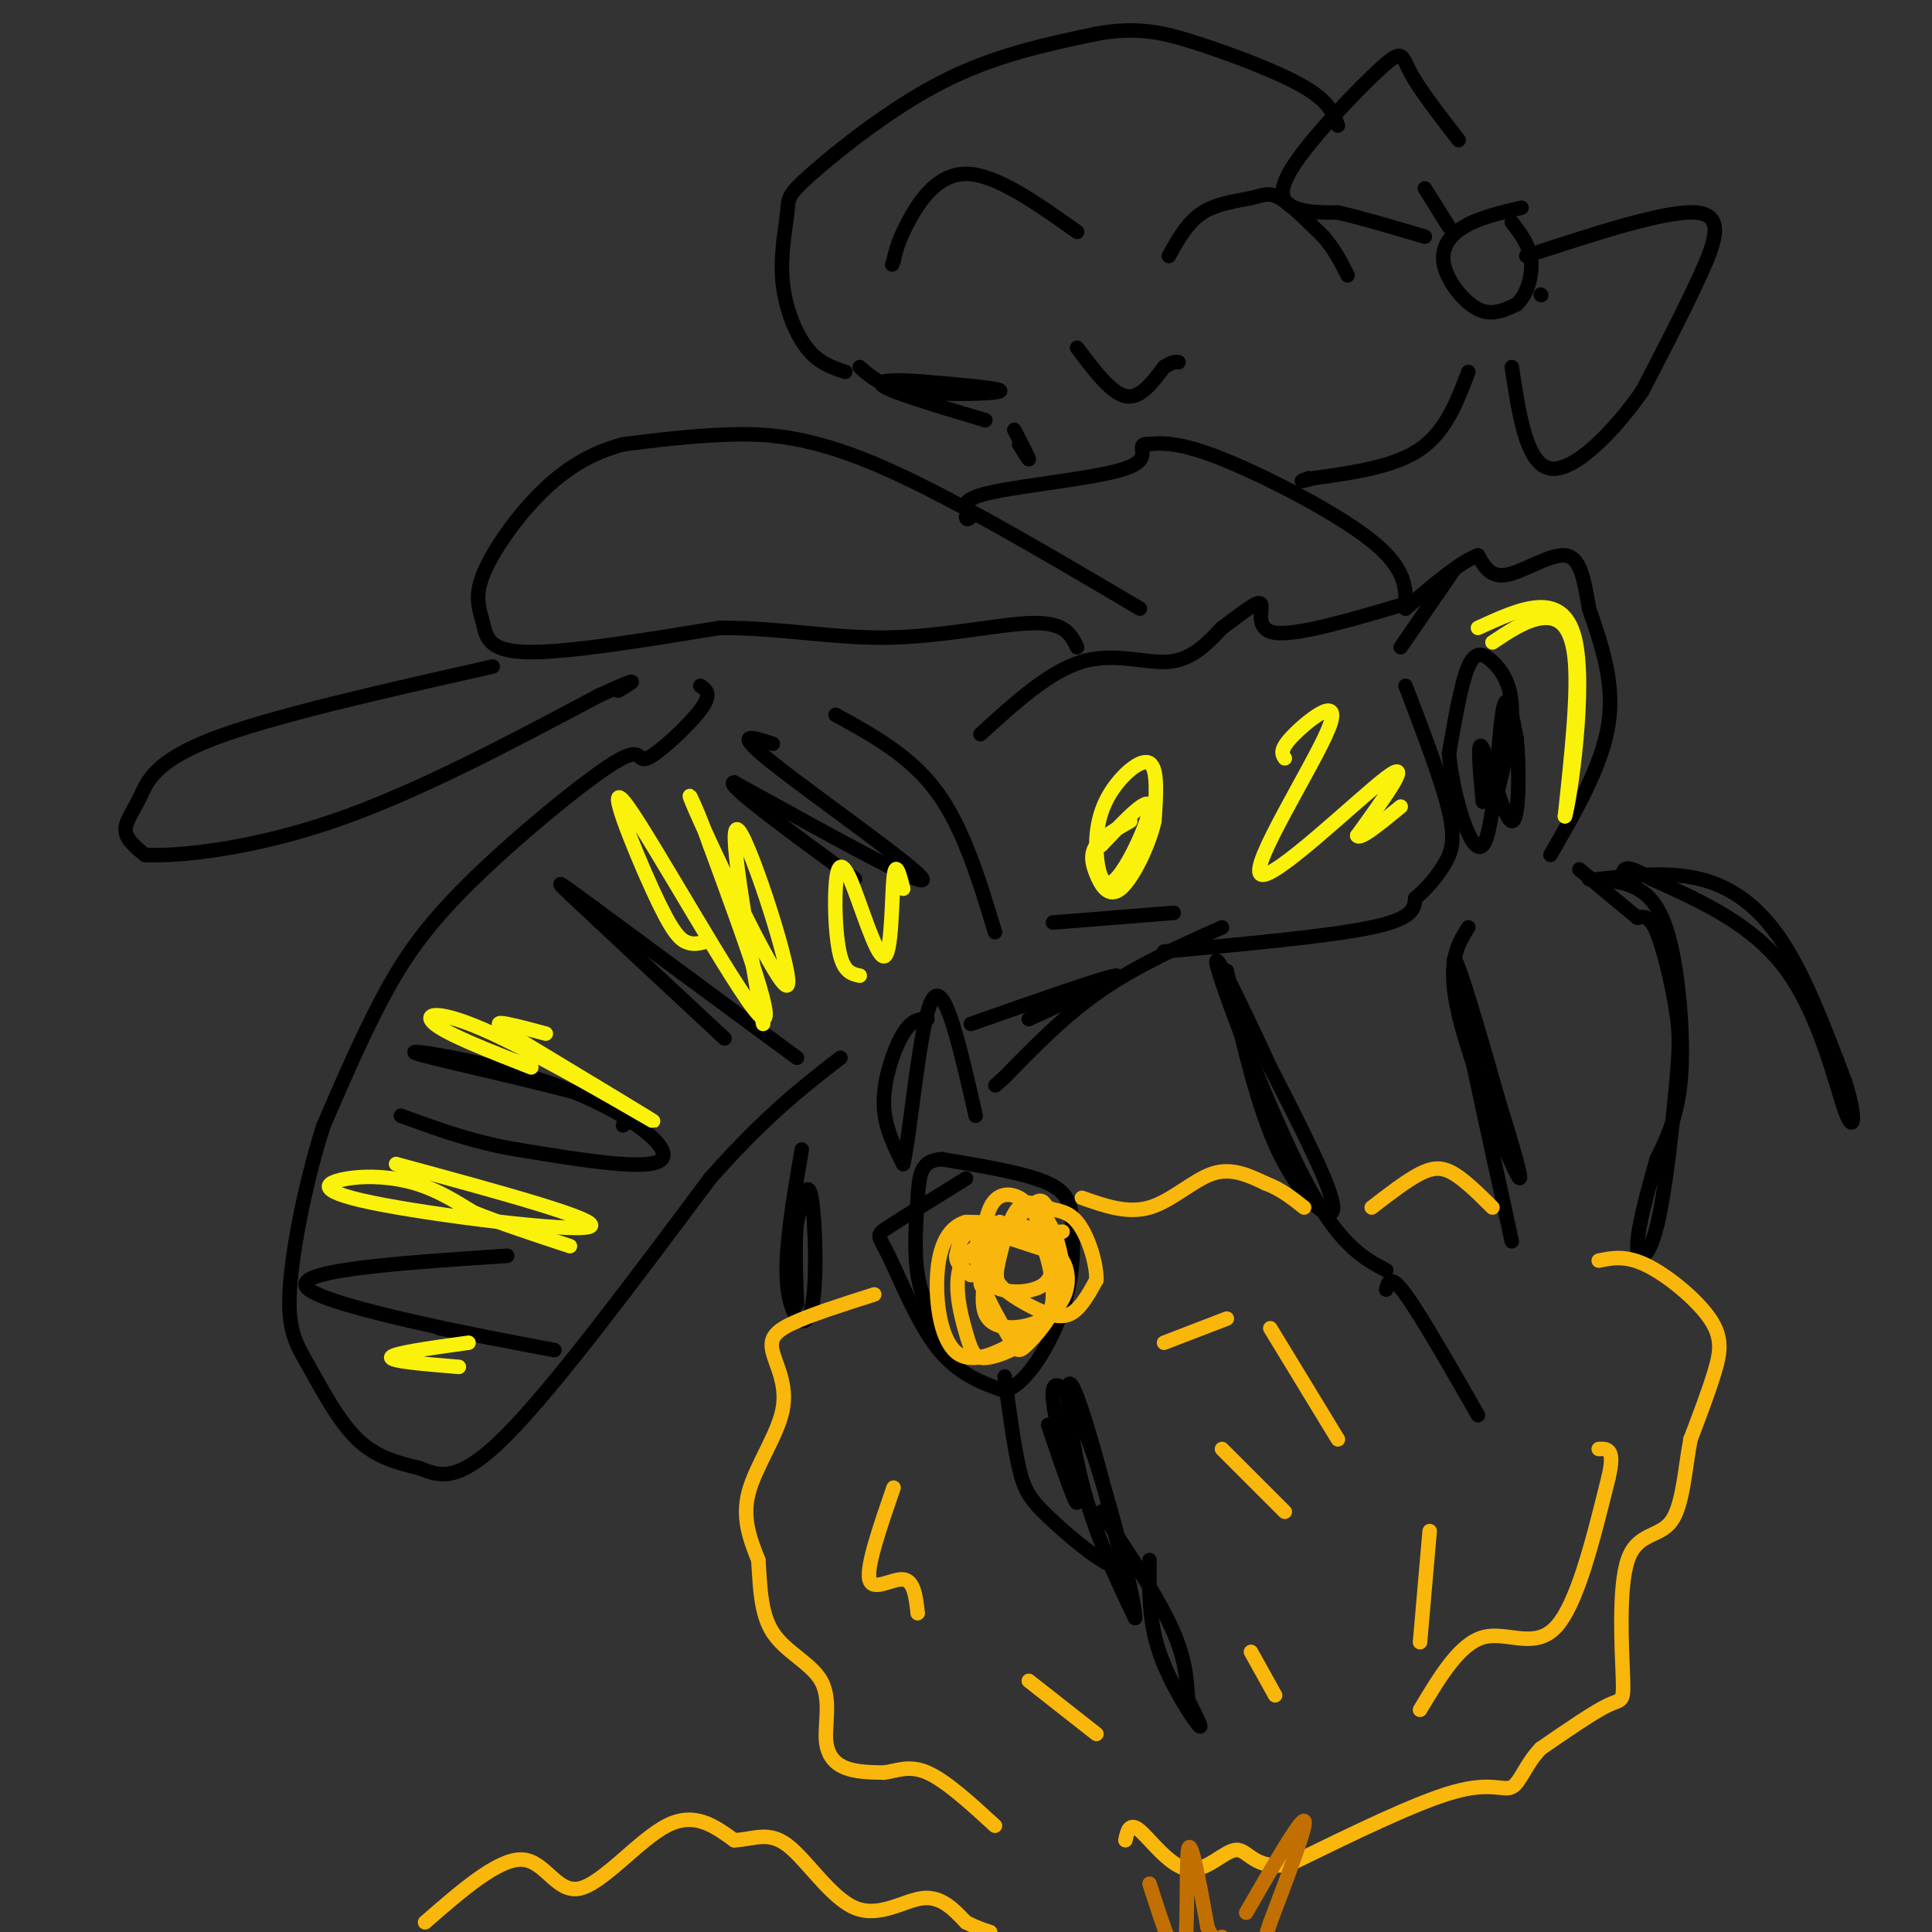<svg viewBox='0 0 400 400' version='1.1' xmlns='http://www.w3.org/2000/svg' xmlns:xlink='http://www.w3.org/1999/xlink'><rect x="0" y="0" width="400" height="400" fill="#333333" stroke="none"/><g fill='none' stroke='#000000' stroke-width='3' stroke-linecap='round' stroke-linejoin='round'><path d='M309,168c2.018,-7.821 4.036,-15.643 4,-21c-0.036,-5.357 -2.125,-8.250 -4,-10c-1.875,-1.750 -3.536,-2.357 -5,1c-1.464,3.357 -2.732,10.679 -4,18'/><path d='M300,156c0.762,8.750 4.667,21.625 7,19c2.333,-2.625 3.095,-20.750 4,-27c0.905,-6.250 1.952,-0.625 3,5'/><path d='M314,153c0.595,5.643 0.583,17.250 -1,17c-1.583,-0.250 -4.738,-12.357 -6,-15c-1.262,-2.643 -0.631,4.179 0,11'/><path d='M321,177c5.333,-9.250 10.667,-18.500 12,-27c1.333,-8.500 -1.333,-16.250 -4,-24'/><path d='M329,126c-1.107,-6.488 -1.875,-10.708 -5,-11c-3.125,-0.292 -8.607,3.345 -12,4c-3.393,0.655 -4.696,-1.673 -6,-4'/><path d='M306,115c-3.500,1.167 -9.250,6.083 -15,11'/><path d='M291,126c0.133,-4.089 0.267,-8.178 -7,-14c-7.267,-5.822 -21.933,-13.378 -31,-17c-9.067,-3.622 -12.533,-3.311 -16,-3'/><path d='M237,92c-1.762,0.429 1.833,3.000 -4,5c-5.833,2.000 -21.095,3.429 -28,5c-6.905,1.571 -5.452,3.286 -4,5'/><path d='M201,107c-0.833,0.833 -0.917,0.417 -1,0'/><path d='M236,126c-20.244,-11.956 -40.489,-23.911 -55,-30c-14.511,-6.089 -23.289,-6.311 -31,-6c-7.711,0.311 -14.356,1.156 -21,2'/><path d='M129,92c-6.375,1.675 -11.813,4.863 -17,10c-5.187,5.137 -10.122,12.222 -12,17c-1.878,4.778 -0.698,7.248 0,10c0.698,2.752 0.914,5.786 9,6c8.086,0.214 24.043,-2.393 40,-5'/><path d='M149,130c12.429,-0.083 23.500,2.208 35,2c11.500,-0.208 23.429,-2.917 30,-3c6.571,-0.083 7.786,2.458 9,5'/><path d='M102,138c-22.929,5.161 -45.857,10.321 -58,15c-12.143,4.679 -13.500,8.875 -15,12c-1.500,3.125 -3.143,5.179 -3,7c0.143,1.821 2.071,3.411 4,5'/><path d='M30,177c6.844,0.378 21.956,-1.178 39,-7c17.044,-5.822 36.022,-15.911 55,-26'/><path d='M124,144c9.833,-4.500 6.917,-2.750 4,-1'/><path d='M145,142c1.244,0.848 2.487,1.697 0,5c-2.487,3.303 -8.705,9.062 -11,10c-2.295,0.938 -0.667,-2.944 -7,1c-6.333,3.944 -20.628,15.716 -30,25c-9.372,9.284 -13.821,16.081 -18,24c-4.179,7.919 -8.090,16.959 -12,26'/><path d='M67,233c-3.566,10.973 -6.482,25.405 -7,34c-0.518,8.595 1.360,11.352 4,16c2.640,4.648 6.040,11.185 10,15c3.960,3.815 8.480,4.907 13,6'/><path d='M87,304c4.156,1.733 8.044,3.067 18,-7c9.956,-10.067 25.978,-31.533 42,-53'/><path d='M147,244c11.500,-13.000 19.250,-19.000 27,-25'/><path d='M160,154c-4.311,-1.422 -8.622,-2.844 0,4c8.622,6.844 30.178,21.956 31,24c0.822,2.044 -19.089,-8.978 -39,-20'/><path d='M152,162c-2.333,0.000 11.333,10.000 25,20'/><path d='M127,191c19.333,14.250 38.667,28.500 38,28c-0.667,-0.500 -21.333,-15.750 -42,-31'/><path d='M123,188c-8.533,-6.289 -8.867,-6.511 -3,-1c5.867,5.511 17.933,16.756 30,28'/><path d='M129,233c1.812,-1.427 3.624,-2.855 -7,-6c-10.624,-3.145 -33.683,-8.008 -36,-9c-2.317,-0.992 16.107,1.887 30,7c13.893,5.113 23.255,12.461 21,15c-2.255,2.539 -16.128,0.270 -30,-2'/><path d='M107,238c-9.000,-1.500 -16.500,-4.250 -24,-7'/><path d='M105,260c-23.111,1.533 -46.222,3.067 -41,7c5.222,3.933 38.778,10.267 48,12c9.222,1.733 -5.889,-1.133 -21,-4'/><path d='M173,148c7.750,4.250 15.500,8.500 21,16c5.500,7.500 8.750,18.250 12,29'/><path d='M218,191c0.000,0.000 25.000,-2.000 25,-2'/><path d='M203,152c7.111,-6.489 14.222,-12.978 21,-15c6.778,-2.022 13.222,0.422 18,0c4.778,-0.422 7.889,-3.711 11,-7'/><path d='M253,130c3.655,-2.643 7.292,-5.750 8,-5c0.708,0.750 -1.512,5.357 3,6c4.512,0.643 15.756,-2.679 27,-6'/><path d='M241,197c17.167,-1.583 34.333,-3.167 43,-5c8.667,-1.833 8.833,-3.917 9,-6'/><path d='M293,186c2.583,-2.167 4.542,-4.583 6,-7c1.458,-2.417 2.417,-4.833 1,-11c-1.417,-6.167 -5.208,-16.083 -9,-26'/><path d='M290,134c0.000,0.000 11.000,-16.000 11,-16'/><path d='M254,201c3.133,14.178 6.267,28.356 11,38c4.733,9.644 11.067,14.756 11,11c-0.067,-3.756 -6.533,-16.378 -13,-29'/><path d='M263,221c-5.369,-11.631 -12.292,-26.208 -11,-21c1.292,5.208 10.798,30.202 18,44c7.202,13.798 12.101,16.399 17,19'/><path d='M287,267c0.417,-1.667 0.833,-3.333 4,1c3.167,4.333 9.083,14.667 15,25'/><path d='M304,192c-2.267,3.578 -4.533,7.156 -2,18c2.533,10.844 9.867,28.956 12,33c2.133,4.044 -0.933,-5.978 -4,-16'/><path d='M310,227c-3.156,-11.289 -9.044,-31.511 -9,-28c0.044,3.511 6.022,30.756 12,58'/><path d='M329,182c3.524,0.190 7.048,0.381 10,2c2.952,1.619 5.333,4.667 7,12c1.667,7.333 2.619,18.952 2,27c-0.619,8.048 -2.810,12.524 -5,17'/><path d='M343,240c-1.861,6.530 -4.013,14.355 -4,18c0.013,3.645 2.191,3.109 4,-4c1.809,-7.109 3.248,-20.792 4,-29c0.752,-8.208 0.818,-10.941 0,-16c-0.818,-5.059 -2.519,-12.446 -4,-16c-1.481,-3.554 -2.740,-3.277 -4,-3'/><path d='M339,190c-2.667,-2.167 -7.333,-6.083 -12,-10'/><path d='M331,182c7.267,-0.800 14.533,-1.600 21,0c6.467,1.600 12.133,5.600 17,13c4.867,7.400 8.933,18.200 13,29'/><path d='M382,224c2.393,7.345 1.875,11.208 0,6c-1.875,-5.208 -5.107,-19.488 -12,-29c-6.893,-9.512 -17.446,-14.256 -28,-19'/><path d='M342,182c-5.667,-3.333 -5.833,-2.167 -6,-1'/><path d='M192,211c-1.578,0.000 -3.156,0.000 -5,3c-1.844,3.000 -3.956,9.000 -4,14c-0.044,5.000 1.978,9.000 4,13'/><path d='M187,241c1.556,-6.600 3.444,-29.600 6,-34c2.556,-4.400 5.778,9.800 9,24'/><path d='M200,244c-6.548,4.060 -13.095,8.119 -16,10c-2.905,1.881 -2.167,1.583 0,6c2.167,4.417 5.762,13.548 10,19c4.238,5.452 9.119,7.226 14,9'/><path d='M208,288c4.753,-1.555 9.635,-9.943 12,-17c2.365,-7.057 2.214,-12.785 2,-17c-0.214,-4.215 -0.490,-6.919 -5,-9c-4.510,-2.081 -13.255,-3.541 -22,-5'/><path d='M195,240c-4.476,0.226 -4.667,3.292 -5,8c-0.333,4.708 -0.810,11.060 0,16c0.810,4.940 2.905,8.470 5,12'/><path d='M208,285c0.970,7.232 1.940,14.464 3,19c1.060,4.536 2.208,6.375 6,10c3.792,3.625 10.226,9.036 13,10c2.774,0.964 1.887,-2.518 1,-6'/><path d='M231,318c-1.869,-8.798 -7.042,-27.792 -9,-31c-1.958,-3.208 -0.702,9.369 2,20c2.702,10.631 6.851,19.315 11,28'/><path d='M235,335c0.202,-2.595 -4.792,-23.083 -9,-35c-4.208,-11.917 -7.631,-15.262 -8,-12c-0.369,3.262 2.315,13.131 5,23'/><path d='M223,311c-0.167,1.167 -3.083,-7.417 -6,-16'/><path d='M238,323c-0.089,6.244 -0.178,12.489 2,19c2.178,6.511 6.622,13.289 8,15c1.378,1.711 -0.311,-1.644 -2,-5'/><path d='M246,352c-0.311,-2.778 -0.089,-7.222 -3,-14c-2.911,-6.778 -8.956,-15.889 -15,-25'/><path d='M166,238c-1.815,10.554 -3.631,21.107 -3,28c0.631,6.893 3.708,10.125 5,5c1.292,-5.125 0.798,-18.607 0,-23c-0.798,-4.393 -1.899,0.304 -3,5'/><path d='M165,253c-0.500,3.667 -0.250,10.333 0,17'/><path d='M253,192c-8.750,3.917 -17.500,7.833 -25,13c-7.500,5.167 -13.750,11.583 -20,18'/><path d='M208,223c-3.333,3.000 -1.667,1.500 0,0'/><path d='M213,211c10.000,-4.583 20.000,-9.167 18,-9c-2.000,0.167 -16.000,5.083 -30,10'/></g>
<g fill='none' stroke='#F9B70B' stroke-width='3' stroke-linecap='round' stroke-linejoin='round'><path d='M181,268c-6.612,2.107 -13.225,4.214 -17,6c-3.775,1.786 -4.713,3.252 -4,6c0.713,2.748 3.077,6.778 2,12c-1.077,5.222 -5.593,11.635 -7,17c-1.407,5.365 0.297,9.683 2,14'/><path d='M157,323c0.388,5.126 0.358,10.943 3,15c2.642,4.057 7.956,6.356 10,10c2.044,3.644 0.820,8.635 1,12c0.180,3.365 1.766,5.104 4,6c2.234,0.896 5.117,0.948 8,1'/><path d='M183,367c2.622,-0.333 5.178,-1.667 9,0c3.822,1.667 8.911,6.333 14,11'/><path d='M224,248c4.711,1.667 9.422,3.333 14,2c4.578,-1.333 9.022,-5.667 13,-7c3.978,-1.333 7.489,0.333 11,2'/><path d='M262,245c3.167,1.167 5.583,3.083 8,5'/><path d='M284,250c3.622,-2.800 7.244,-5.600 10,-7c2.756,-1.400 4.644,-1.400 7,0c2.356,1.400 5.178,4.200 8,7'/><path d='M331,261c2.815,-0.577 5.631,-1.155 10,1c4.369,2.155 10.292,7.042 13,11c2.708,3.958 2.202,6.988 1,11c-1.202,4.012 -3.101,9.006 -5,14'/><path d='M350,298c-1.149,5.903 -1.521,13.659 -4,17c-2.479,3.341 -7.067,2.267 -9,8c-1.933,5.733 -1.213,18.274 -1,24c0.213,5.726 -0.082,4.636 -3,6c-2.918,1.364 -8.459,5.182 -14,9'/><path d='M319,362c-3.214,3.321 -4.250,7.125 -6,8c-1.750,0.875 -4.214,-1.179 -12,1c-7.786,2.179 -20.893,8.589 -34,15'/><path d='M267,386c-7.295,1.265 -8.533,-3.073 -11,-3c-2.467,0.073 -6.164,4.558 -10,4c-3.836,-0.558 -7.810,-6.159 -10,-8c-2.190,-1.841 -2.595,0.080 -3,2'/><path d='M185,308c-2.822,8.178 -5.644,16.356 -5,19c0.644,2.644 4.756,-0.244 7,0c2.244,0.244 2.622,3.622 3,7'/><path d='M253,300c0.000,0.000 13.000,13.000 13,13'/><path d='M259,342c0.000,0.000 5.000,9.000 5,9'/><path d='M213,348c0.000,0.000 14.000,11.000 14,11'/><path d='M263,275c0.000,0.000 14.000,23.000 14,23'/><path d='M296,317c0.000,0.000 -2.000,23.000 -2,23'/><path d='M294,354c4.067,-6.800 8.133,-13.600 13,-15c4.867,-1.400 10.533,2.600 15,-2c4.467,-4.600 7.733,-17.800 11,-31'/><path d='M333,306c1.500,-6.167 -0.250,-6.083 -2,-6'/><path d='M241,278c0.000,0.000 13.000,-5.000 13,-5'/><path d='M88,398c7.548,-6.577 15.095,-13.155 20,-13c4.905,0.155 7.167,7.042 12,6c4.833,-1.042 12.238,-10.012 18,-13c5.762,-2.988 9.881,0.006 14,3'/><path d='M152,381c4.003,-0.145 7.011,-2.008 11,1c3.989,3.008 8.959,10.887 14,13c5.041,2.113 10.155,-1.539 14,-2c3.845,-0.461 6.423,2.270 9,5'/><path d='M200,398c2.333,1.167 3.667,1.583 5,2'/></g>
<g fill='none' stroke='#C26F01' stroke-width='3' stroke-linecap='round' stroke-linejoin='round'><path d='M238,390c2.933,9.133 5.867,18.267 7,15c1.133,-3.267 0.467,-18.933 1,-22c0.533,-3.067 2.267,6.467 4,16'/><path d='M250,399c1.167,3.000 2.083,2.500 3,2'/><path d='M258,396c5.583,-9.667 11.167,-19.333 12,-19c0.833,0.333 -3.083,10.667 -7,21'/><path d='M263,398c-1.167,3.500 -0.583,1.750 0,0'/></g>
<g fill='none' stroke='#FBF20B' stroke-width='3' stroke-linecap='round' stroke-linejoin='round'><path d='M82,241c21.758,5.911 43.515,11.821 40,13c-3.515,1.179 -32.303,-2.375 -45,-5c-12.697,-2.625 -9.303,-4.322 -5,-5c4.303,-0.678 9.515,-0.337 14,1c4.485,1.337 8.242,3.668 12,6'/><path d='M98,251c5.333,2.167 12.667,4.583 20,7'/><path d='M110,221c-8.661,-3.393 -17.321,-6.786 -20,-9c-2.679,-2.214 0.625,-3.250 12,2c11.375,5.250 30.821,16.786 33,18c2.179,1.214 -12.911,-7.893 -28,-17'/><path d='M107,215c-5.156,-3.400 -4.044,-3.400 -2,-3c2.044,0.400 5.022,1.200 8,2'/><path d='M146,195c-1.281,0.332 -2.561,0.663 -4,0c-1.439,-0.663 -3.035,-2.322 -7,-11c-3.965,-8.678 -10.298,-24.375 -5,-17c5.298,7.375 22.228,37.821 27,43c4.772,5.179 -2.614,-14.911 -10,-35'/><path d='M147,175c-3.266,-9.246 -6.432,-14.860 -2,-5c4.432,9.860 16.463,35.193 18,34c1.537,-1.193 -7.418,-28.912 -10,-32c-2.582,-3.088 1.209,18.456 5,40'/><path d='M95,283c-7.167,-0.583 -14.333,-1.167 -14,-2c0.333,-0.833 8.167,-1.917 16,-3'/><path d='M178,202c-1.540,-0.331 -3.079,-0.662 -4,-4c-0.921,-3.338 -1.222,-9.685 -1,-14c0.222,-4.315 0.967,-6.600 3,-2c2.033,4.600 5.355,16.085 7,16c1.645,-0.085 1.613,-11.738 2,-16c0.387,-4.262 1.194,-1.131 2,2'/><path d='M228,175c4.890,-5.182 9.780,-10.365 10,-8c0.220,2.365 -4.231,12.277 -7,15c-2.769,2.723 -3.856,-1.744 -4,-6c-0.144,-4.256 0.653,-8.300 3,-12c2.347,-3.700 6.242,-7.057 8,-6c1.758,1.057 1.379,6.529 1,12'/><path d='M239,170c-1.150,5.129 -4.525,11.952 -7,14c-2.475,2.048 -4.051,-0.679 -5,-3c-0.949,-2.321 -1.271,-4.234 0,-6c1.271,-1.766 4.136,-3.383 7,-5'/><path d='M266,157c-0.589,-0.912 -1.177,-1.825 2,-5c3.177,-3.175 10.120,-8.614 7,-1c-3.120,7.614 -16.301,28.281 -14,30c2.301,1.719 20.086,-15.509 26,-20c5.914,-4.491 -0.043,3.754 -6,12'/><path d='M281,173c0.500,1.000 4.750,-2.500 9,-6'/><path d='M309,133c3.400,-2.267 6.800,-4.533 10,-5c3.200,-0.467 6.200,0.867 7,8c0.800,7.133 -0.600,20.067 -2,33'/><path d='M324,169c1.022,-3.000 4.578,-27.000 2,-37c-2.578,-10.000 -11.289,-6.000 -20,-2'/></g>
<g fill='none' stroke='#F9B70B' stroke-width='3' stroke-linecap='round' stroke-linejoin='round'><path d='M207,253c-2.269,7.694 -4.538,15.389 -3,19c1.538,3.611 6.884,3.140 10,2c3.116,-1.140 4.004,-2.949 4,-6c-0.004,-3.051 -0.898,-7.344 -2,-10c-1.102,-2.656 -2.412,-3.677 -5,-4c-2.588,-0.323 -6.454,0.050 -8,2c-1.546,1.950 -0.773,5.475 0,9'/><path d='M203,265c1.254,3.898 4.389,9.144 6,12c1.611,2.856 1.700,3.322 4,1c2.300,-2.322 6.813,-7.430 7,-14c0.187,-6.570 -3.952,-14.600 -7,-15c-3.048,-0.400 -5.005,6.832 -6,11c-0.995,4.168 -1.030,5.272 1,7c2.030,1.728 6.123,4.081 9,5c2.877,0.919 4.536,0.406 6,-1c1.464,-1.406 2.732,-3.703 4,-6'/><path d='M227,265c0.065,-3.520 -1.773,-9.320 -4,-12c-2.227,-2.680 -4.843,-2.241 -6,-3c-1.157,-0.759 -0.855,-2.715 -4,0c-3.145,2.715 -9.735,10.100 -9,14c0.735,3.900 8.796,4.313 12,2c3.204,-2.313 1.549,-7.352 0,-11c-1.549,-3.648 -2.994,-5.905 -5,-7c-2.006,-1.095 -4.573,-1.027 -6,2c-1.427,3.027 -1.713,9.014 -2,15'/><path d='M203,265c0.000,2.500 1.000,1.250 2,0'/><path d='M220,255c-8.389,0.485 -16.778,0.971 -20,5c-3.222,4.029 -1.278,11.602 0,16c1.278,4.398 1.889,5.622 5,5c3.111,-0.622 8.722,-3.091 12,-8c3.278,-4.909 4.222,-12.260 1,-16c-3.222,-3.740 -10.611,-3.870 -18,-4'/><path d='M200,253c-4.234,1.187 -5.818,6.154 -6,12c-0.182,5.846 1.040,12.572 4,15c2.960,2.428 7.659,0.559 12,-2c4.341,-2.559 8.323,-5.807 10,-9c1.677,-3.193 1.047,-6.330 0,-8c-1.047,-1.670 -2.513,-1.873 -6,-3c-3.487,-1.127 -8.996,-3.179 -12,-3c-3.004,0.179 -3.502,2.590 -4,5'/><path d='M198,260c-0.167,1.500 1.417,2.750 3,4'/></g>
<g fill='none' stroke='#000000' stroke-width='3' stroke-linecap='round' stroke-linejoin='round'><path d='M223,48c-8.444,-6.000 -16.889,-12.000 -23,-12c-6.111,0.000 -9.889,6.000 -12,10c-2.111,4.000 -2.556,6.000 -3,8'/><path d='M185,54c-0.500,1.333 -0.250,0.667 0,0'/><path d='M242,53c1.952,-3.512 3.905,-7.024 7,-9c3.095,-1.976 7.333,-2.417 10,-3c2.667,-0.583 3.762,-1.310 6,0c2.238,1.310 5.619,4.655 9,8'/><path d='M274,49c2.333,2.667 3.667,5.333 5,8'/><path d='M223,72c3.500,4.667 7.000,9.333 10,10c3.000,0.667 5.500,-2.667 8,-6'/><path d='M241,76c1.833,-1.167 2.417,-1.083 3,-1'/><path d='M175,77c-2.781,-0.924 -5.562,-1.848 -8,-5c-2.438,-3.152 -4.532,-8.532 -5,-14c-0.468,-5.468 0.689,-11.022 1,-14c0.311,-2.978 -0.224,-3.379 5,-8c5.224,-4.621 16.207,-13.463 27,-19c10.793,-5.537 21.397,-7.768 32,-10'/><path d='M227,7c8.476,-1.536 13.667,-0.375 21,2c7.333,2.375 16.810,5.964 22,9c5.190,3.036 6.095,5.518 7,8'/><path d='M302,29c-4.078,-5.268 -8.156,-10.536 -10,-14c-1.844,-3.464 -1.453,-5.124 -6,-1c-4.547,4.124 -14.032,14.033 -18,20c-3.968,5.967 -2.419,7.990 0,9c2.419,1.010 5.710,1.005 9,1'/><path d='M277,44c4.500,1.000 11.250,3.000 18,5'/><path d='M315,43c-4.458,1.060 -8.917,2.119 -12,4c-3.083,1.881 -4.792,4.583 -4,8c0.792,3.417 4.083,7.548 7,9c2.917,1.452 5.458,0.226 8,-1'/><path d='M314,63c2.089,-1.800 3.311,-5.800 3,-9c-0.311,-3.200 -2.156,-5.600 -4,-8'/><path d='M300,47c0.000,0.000 -5.000,-8.000 -5,-8'/><path d='M316,53c14.400,-4.711 28.800,-9.422 35,-9c6.200,0.422 4.200,5.978 1,13c-3.200,7.022 -7.600,15.511 -12,24'/><path d='M340,81c-5.733,8.222 -14.067,16.778 -19,16c-4.933,-0.778 -6.467,-10.889 -8,-21'/><path d='M319,61c0.000,0.000 0.100,0.100 0.1,0.1'/><path d='M304,77c-2.333,6.167 -4.667,12.333 -10,16c-5.333,3.667 -13.667,4.833 -22,6'/><path d='M272,99c-3.833,1.000 -2.417,0.500 -1,0'/><path d='M178,76c2.289,2.067 4.578,4.133 11,5c6.422,0.867 16.978,0.533 18,0c1.022,-0.533 -7.489,-1.267 -16,-2'/><path d='M191,79c-5.200,-0.400 -10.200,-0.400 -8,1c2.200,1.400 11.600,4.200 21,7'/><path d='M210,89c1.417,2.750 2.833,5.500 3,6c0.167,0.500 -0.917,-1.250 -2,-3'/></g>
</svg>